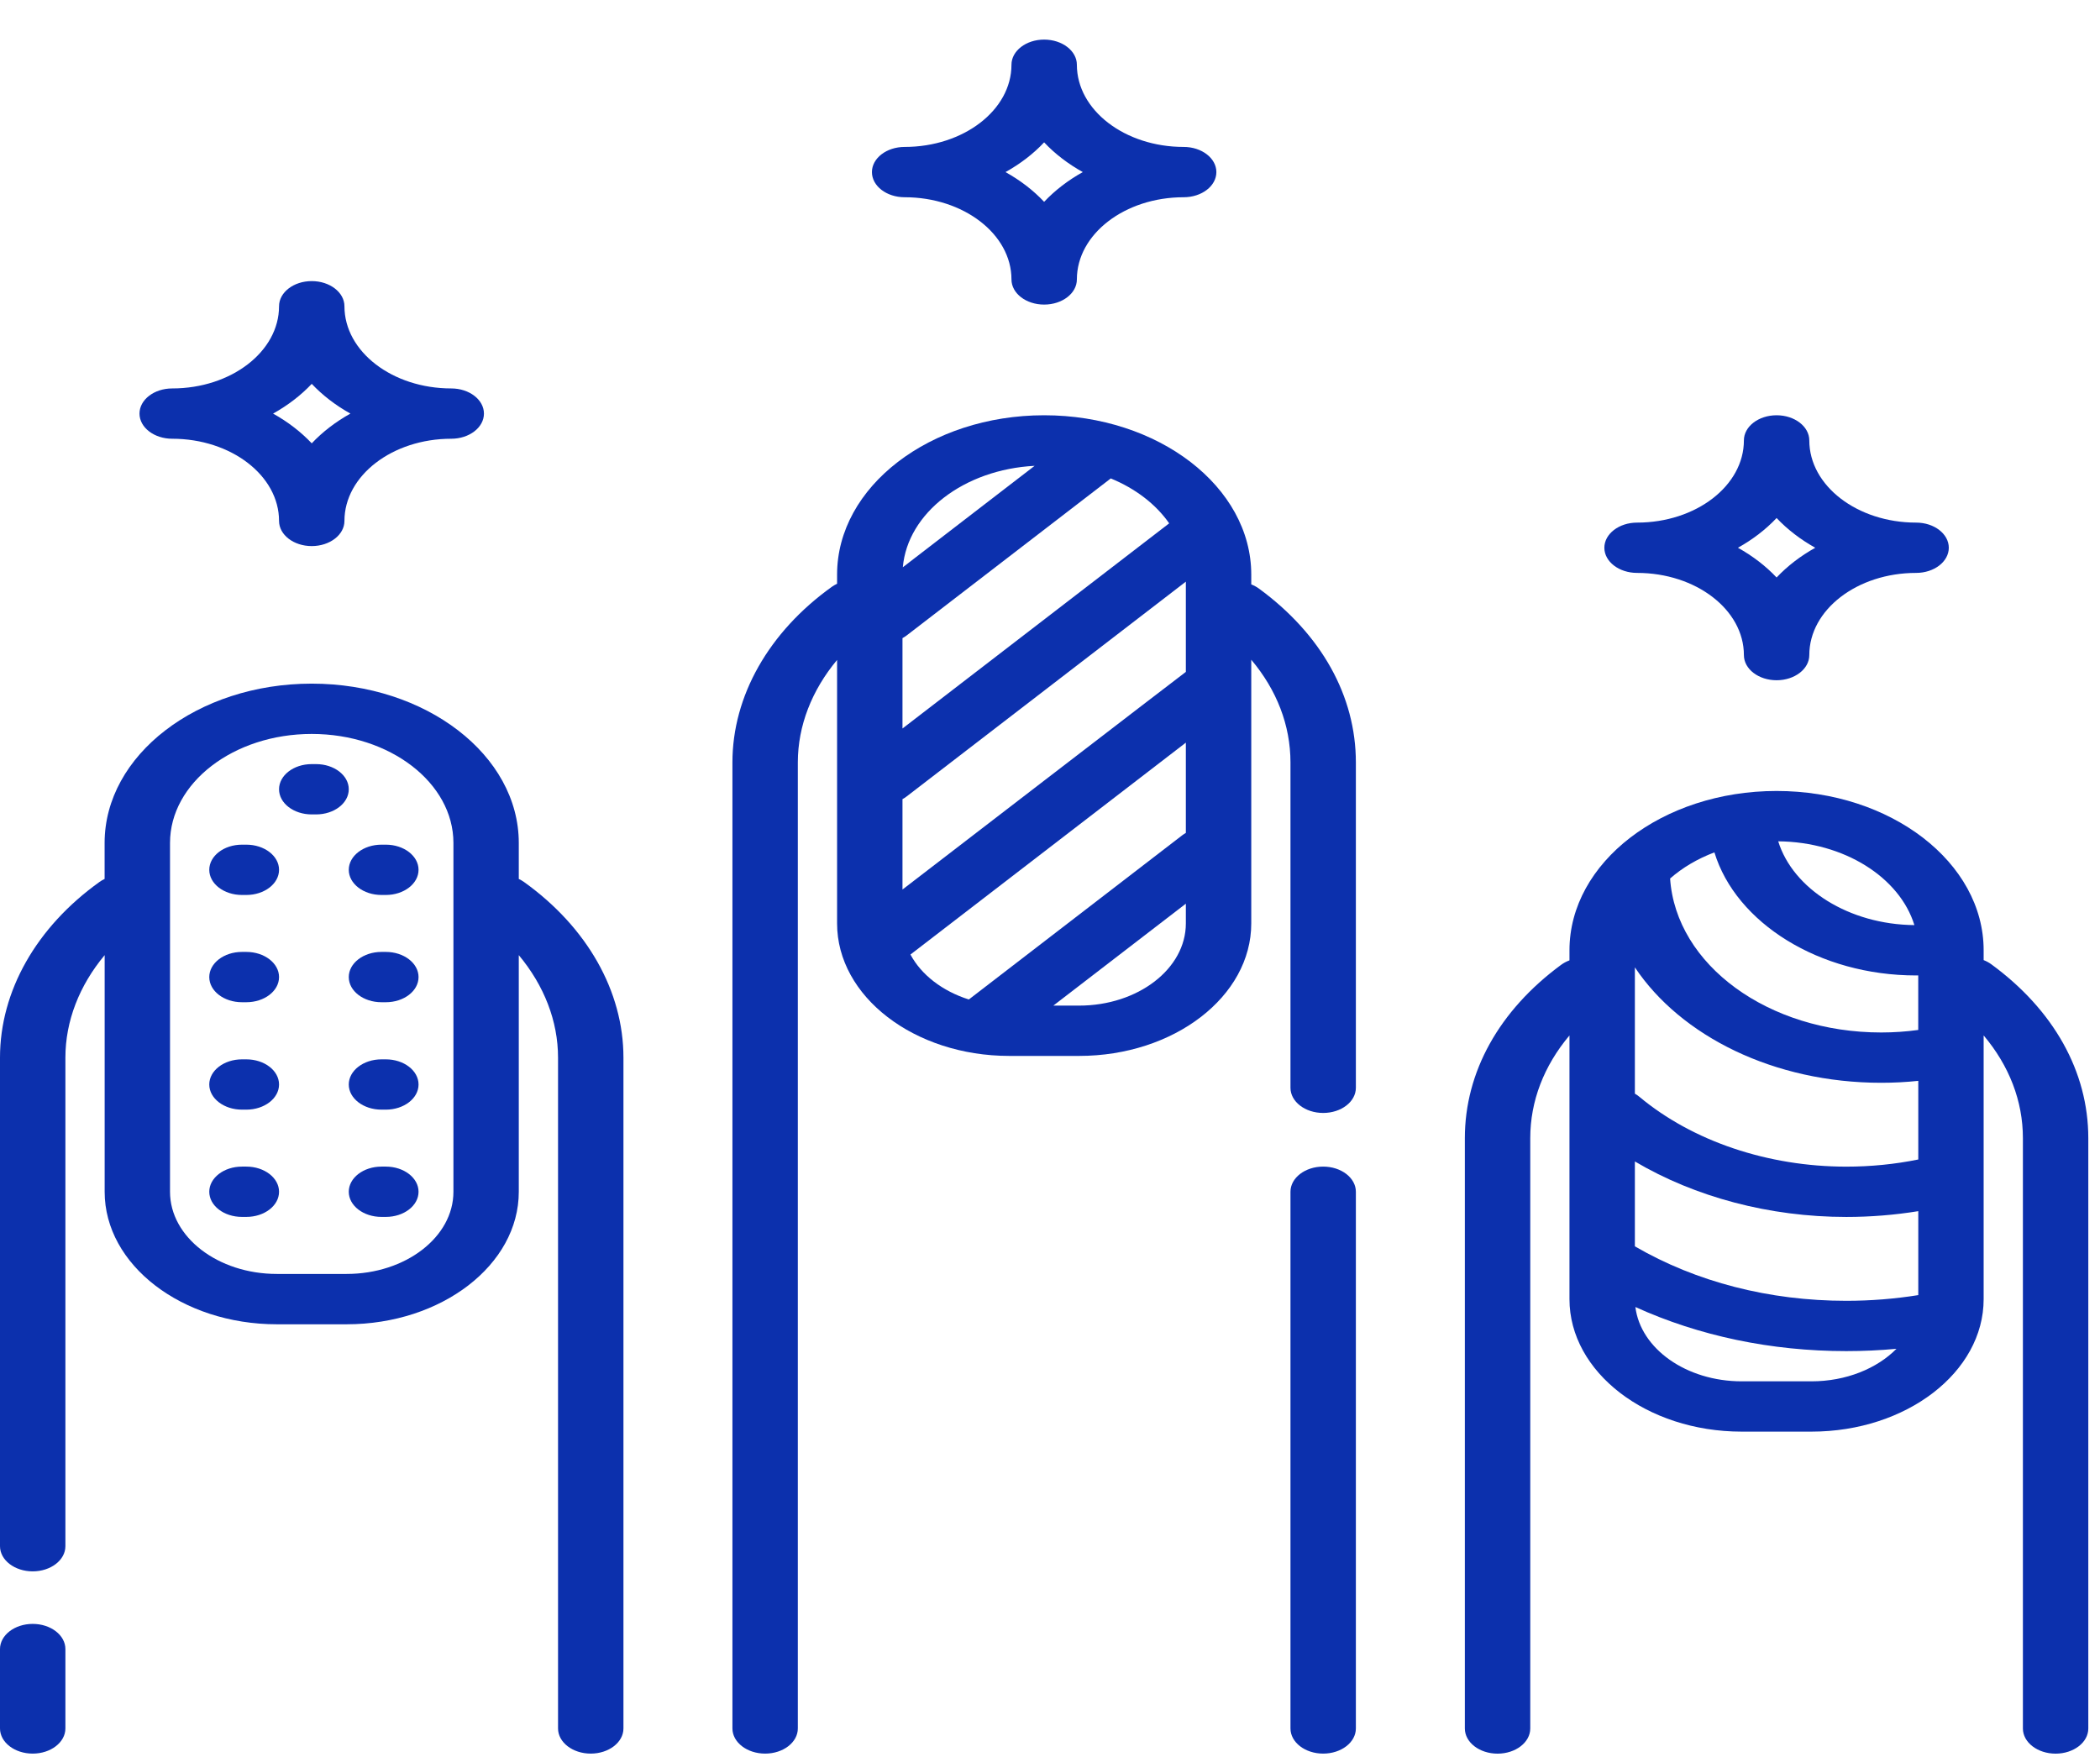 <svg width="49" height="41" viewBox="0 0 49 41" fill="none" xmlns="http://www.w3.org/2000/svg">
<path d="M27.619 3.429C26.245 3.429 25.127 2.569 25.127 1.511C25.127 1.187 24.785 0.924 24.363 0.924C23.942 0.924 23.601 1.187 23.601 1.511C23.601 2.569 22.482 3.429 21.108 3.429C20.687 3.429 20.345 3.692 20.345 4.016C20.345 4.341 20.687 4.603 21.108 4.603C22.482 4.603 23.601 5.464 23.601 6.521C23.601 6.846 23.942 7.108 24.363 7.108C24.785 7.108 25.127 6.846 25.127 6.521C25.127 5.464 26.245 4.603 27.619 4.603C28.04 4.603 28.382 4.341 28.382 4.016C28.382 3.692 28.04 3.429 27.619 3.429ZM24.363 4.71C24.113 4.444 23.808 4.209 23.462 4.016C23.808 3.823 24.113 3.589 24.363 3.322C24.614 3.589 24.919 3.823 25.265 4.016C24.919 4.209 24.614 4.444 24.363 4.71Z" fill="#0C30AD"/>
<path d="M44.709 12.196C43.335 12.196 42.217 11.335 42.217 10.278C42.217 9.954 41.875 9.691 41.454 9.691C41.032 9.691 40.691 9.954 40.691 10.278C40.691 11.335 39.573 12.196 38.199 12.196C37.777 12.196 37.435 12.459 37.435 12.783C37.435 13.107 37.777 13.37 38.199 13.37C39.573 13.37 40.691 14.23 40.691 15.288C40.691 15.612 41.032 15.875 41.454 15.875C41.875 15.875 42.217 15.612 42.217 15.288C42.217 14.23 43.335 13.37 44.709 13.37C45.13 13.37 45.472 13.107 45.472 12.783C45.472 12.459 45.131 12.196 44.709 12.196ZM41.454 13.477C41.203 13.211 40.898 12.976 40.552 12.783C40.898 12.59 41.203 12.355 41.454 12.089C41.705 12.355 42.01 12.59 42.356 12.783C42.01 12.976 41.705 13.211 41.454 13.477Z" fill="#0C30AD"/>
<path d="M10.529 9.065C9.155 9.065 8.037 8.205 8.037 7.147C8.037 6.823 7.695 6.56 7.274 6.56C6.852 6.56 6.511 6.823 6.511 7.147C6.511 8.205 5.393 9.065 4.018 9.065C3.597 9.065 3.255 9.328 3.255 9.652C3.255 9.976 3.597 10.239 4.018 10.239C5.393 10.239 6.511 11.1 6.511 12.157C6.511 12.481 6.852 12.744 7.274 12.744C7.695 12.744 8.037 12.481 8.037 12.157C8.037 11.1 9.155 10.239 10.529 10.239C10.95 10.239 11.292 9.976 11.292 9.652C11.292 9.328 10.95 9.065 10.529 9.065ZM7.274 10.346C7.023 10.08 6.718 9.845 6.372 9.652C6.718 9.459 7.023 9.224 7.274 8.958C7.525 9.224 7.83 9.459 8.176 9.652C7.83 9.845 7.525 10.08 7.274 10.346Z" fill="#0C30AD"/>
<path d="M0.763 37.897C0.342 37.897 0 38.16 0 38.484V40.337C0 40.661 0.342 40.924 0.763 40.924C1.184 40.924 1.526 40.661 1.526 40.337V38.484C1.526 38.16 1.184 37.897 0.763 37.897Z" fill="#0C30AD"/>
<path d="M12.224 20.581C12.187 20.555 12.147 20.532 12.105 20.512V19.672C12.105 17.622 9.938 15.954 7.273 15.954C4.609 15.954 2.441 17.622 2.441 19.672V20.512C2.4 20.531 2.361 20.554 2.324 20.58C0.847 21.636 0 23.131 0 24.682V36.084C0 36.408 0.342 36.671 0.763 36.671C1.184 36.671 1.526 36.408 1.526 36.084V24.682C1.526 23.829 1.851 22.998 2.442 22.29V27.813C2.442 29.518 4.244 30.905 6.46 30.905H8.087C10.303 30.905 12.105 29.517 12.105 27.813V22.29C12.696 22.998 13.021 23.829 13.021 24.682V40.337C13.021 40.661 13.363 40.924 13.784 40.924C14.205 40.924 14.547 40.661 14.547 40.337V24.682C14.547 23.132 13.7 21.637 12.224 20.581ZM10.58 27.813C10.58 28.87 9.462 29.73 8.087 29.73H6.46C5.086 29.73 3.967 28.87 3.967 27.813V19.672C3.967 18.269 5.451 17.128 7.274 17.128C9.097 17.128 10.58 18.269 10.58 19.672V27.813H10.58Z" fill="#0C30AD"/>
<path d="M7.375 17.832H7.273C6.852 17.832 6.511 18.095 6.511 18.419C6.511 18.744 6.852 19.006 7.273 19.006H7.375C7.797 19.006 8.138 18.744 8.138 18.419C8.138 18.095 7.797 17.832 7.375 17.832Z" fill="#0C30AD"/>
<path d="M9.003 19.712H8.901C8.48 19.712 8.138 19.975 8.138 20.299C8.138 20.623 8.48 20.886 8.901 20.886H9.003C9.424 20.886 9.766 20.623 9.766 20.299C9.766 19.975 9.424 19.712 9.003 19.712Z" fill="#0C30AD"/>
<path d="M5.748 19.712H5.646C5.225 19.712 4.883 19.975 4.883 20.299C4.883 20.623 5.225 20.886 5.646 20.886H5.748C6.169 20.886 6.511 20.623 6.511 20.299C6.511 19.975 6.169 19.712 5.748 19.712Z" fill="#0C30AD"/>
<path d="M9.003 22.215H8.901C8.48 22.215 8.138 22.478 8.138 22.802C8.138 23.127 8.48 23.389 8.901 23.389H9.003C9.424 23.389 9.766 23.127 9.766 22.802C9.766 22.478 9.424 22.215 9.003 22.215Z" fill="#0C30AD"/>
<path d="M5.748 22.215H5.646C5.225 22.215 4.883 22.478 4.883 22.802C4.883 23.127 5.225 23.389 5.646 23.389H5.748C6.169 23.389 6.511 23.127 6.511 22.802C6.511 22.478 6.169 22.215 5.748 22.215Z" fill="#0C30AD"/>
<path d="M9.003 24.722H8.901C8.48 24.722 8.138 24.985 8.138 25.309C8.138 25.633 8.48 25.896 8.901 25.896H9.003C9.424 25.896 9.766 25.633 9.766 25.309C9.766 24.984 9.424 24.722 9.003 24.722Z" fill="#0C30AD"/>
<path d="M5.748 24.722H5.646C5.225 24.722 4.883 24.985 4.883 25.309C4.883 25.633 5.225 25.896 5.646 25.896H5.748C6.169 25.896 6.511 25.633 6.511 25.309C6.511 24.984 6.169 24.722 5.748 24.722Z" fill="#0C30AD"/>
<path d="M9.003 27.225H8.901C8.48 27.225 8.138 27.488 8.138 27.812C8.138 28.137 8.48 28.399 8.901 28.399H9.003C9.424 28.399 9.766 28.137 9.766 27.812C9.766 27.488 9.424 27.225 9.003 27.225Z" fill="#0C30AD"/>
<path d="M5.748 27.225H5.646C5.225 27.225 4.883 27.488 4.883 27.812C4.883 28.137 5.225 28.399 5.646 28.399H5.748C6.169 28.399 6.511 28.137 6.511 27.812C6.511 27.488 6.169 27.225 5.748 27.225Z" fill="#0C30AD"/>
<path d="M30.874 27.225C30.453 27.225 30.111 27.488 30.111 27.812V40.337C30.111 40.661 30.453 40.924 30.874 40.924C31.296 40.924 31.637 40.661 31.637 40.337V27.812C31.637 27.488 31.296 27.225 30.874 27.225Z" fill="#0C30AD"/>
<path d="M29.373 13.734C29.319 13.695 29.259 13.663 29.196 13.638V13.409C29.196 11.359 27.028 9.691 24.364 9.691C21.7 9.691 19.532 11.359 19.532 13.409V13.623C19.49 13.643 19.45 13.666 19.413 13.692C17.937 14.748 17.09 16.243 17.09 17.793V40.337C17.09 40.661 17.432 40.924 17.853 40.924C18.275 40.924 18.616 40.661 18.616 40.337V17.793C18.616 16.94 18.941 16.109 19.532 15.401V21.55C19.532 23.255 21.334 24.642 23.55 24.642H25.178C27.393 24.642 29.196 23.255 29.196 21.55V15.396C29.791 16.102 30.111 16.926 30.111 17.793V25.386C30.111 25.71 30.453 25.973 30.874 25.973C31.296 25.973 31.637 25.71 31.637 25.386V17.793C31.637 16.243 30.833 14.802 29.373 13.734ZM24.141 10.871L21.066 13.238C21.176 11.971 22.495 10.956 24.141 10.871ZM21.058 14.892C21.092 14.873 21.125 14.853 21.156 14.829L25.918 11.165C26.496 11.402 26.971 11.768 27.281 12.213L21.058 17.001V14.892ZM27.67 21.55C27.67 22.608 26.552 23.468 25.178 23.468H24.578L27.67 21.089V21.55ZM27.67 19.437C27.642 19.454 27.614 19.471 27.588 19.491L22.606 23.325C21.99 23.13 21.497 22.75 21.244 22.276L27.67 17.331V19.437ZM27.67 15.68C27.642 15.696 21.058 20.759 21.058 20.759V18.649C21.092 18.631 21.125 18.61 21.156 18.586L27.67 13.574V15.68Z" fill="#0C30AD"/>
<path d="M46.462 22.502C46.408 22.463 46.349 22.431 46.285 22.406V22.177C46.285 20.127 44.118 18.459 41.453 18.459C38.789 18.459 36.621 20.127 36.621 22.177V22.412C36.551 22.438 36.485 22.473 36.425 22.517C34.977 23.583 34.18 25.019 34.18 26.561V40.338C34.18 40.662 34.522 40.925 34.943 40.925C35.364 40.925 35.706 40.662 35.706 40.338V26.561C35.706 25.695 36.026 24.871 36.621 24.164V30.318C36.621 32.023 38.424 33.41 40.64 33.41H42.267C44.483 33.41 46.285 32.023 46.285 30.318V24.164C46.881 24.871 47.201 25.694 47.201 26.561V40.338C47.201 40.662 47.543 40.925 47.964 40.925C48.385 40.925 48.727 40.662 48.727 40.338V26.561C48.727 25.011 47.922 23.57 46.462 22.502ZM44.669 21.589C43.145 21.576 41.837 20.747 41.492 19.634C43.035 19.648 44.327 20.479 44.669 21.589ZM42.267 32.236H40.64C39.346 32.236 38.28 31.474 38.159 30.502C39.645 31.177 41.326 31.531 43.081 31.531C43.473 31.531 43.864 31.513 44.251 31.477C43.795 31.938 43.076 32.236 42.267 32.236ZM44.76 30.224C44.21 30.312 43.647 30.357 43.081 30.357C41.284 30.357 39.579 29.918 38.149 29.087C38.149 29.086 38.148 29.086 38.147 29.086V27.105C39.552 27.936 41.289 28.4 43.081 28.4C43.648 28.4 44.21 28.354 44.76 28.265V30.224ZM44.76 27.059C44.214 27.17 43.651 27.226 43.081 27.226C41.251 27.226 39.491 26.631 38.251 25.595C38.219 25.567 38.184 25.544 38.147 25.523V22.575C39.22 24.181 41.392 25.269 43.895 25.269C44.185 25.269 44.474 25.254 44.76 25.224V27.059H44.76ZM44.76 24.036C44.475 24.075 44.186 24.095 43.895 24.095C41.262 24.095 39.106 22.519 38.969 20.502C39.257 20.249 39.608 20.041 40.003 19.892C40.506 21.54 42.451 22.764 44.709 22.764C44.725 22.764 44.742 22.764 44.759 22.764V24.036H44.76Z" fill="#0C30AD"/>
</svg>
